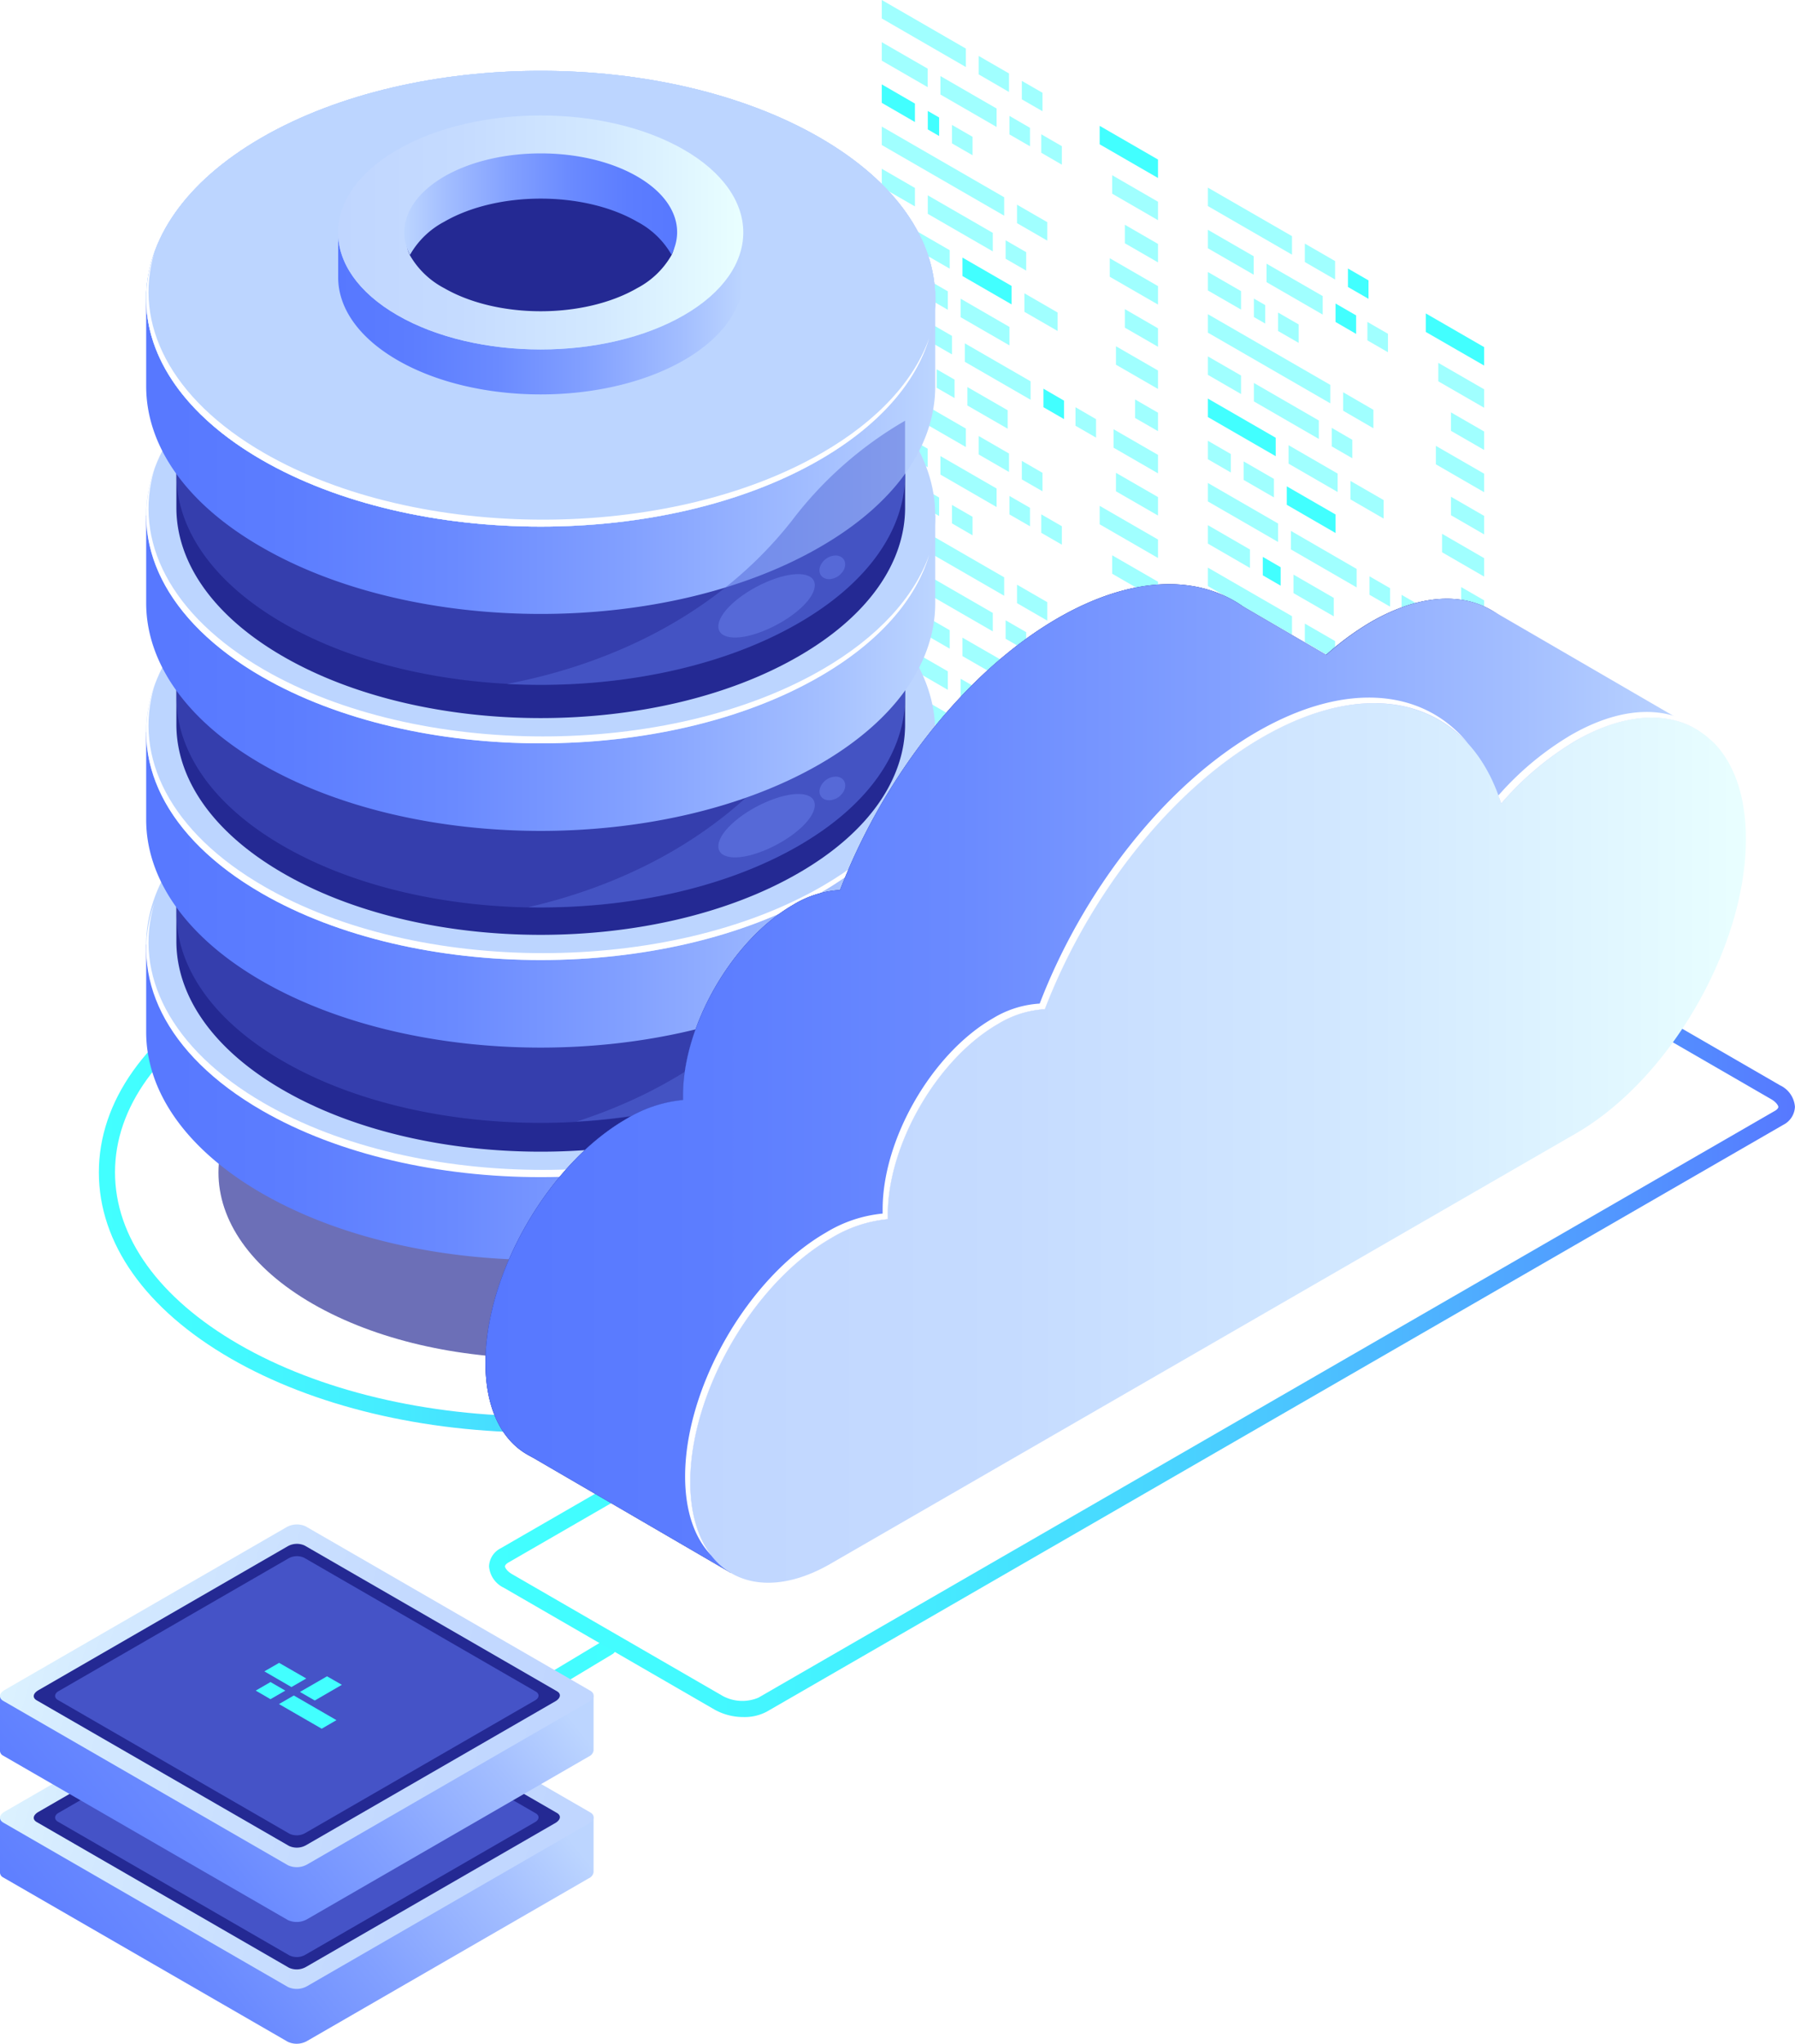 <svg xmlns="http://www.w3.org/2000/svg" xmlns:xlink="http://www.w3.org/1999/xlink" viewBox="0 0 272.35 310.02"><defs><style>.cls-1{mask:url(#mask);filter:url(#luminosity-noclip-2);}.cls-2{mix-blend-mode:multiply;fill:url(#Áåçûìÿííûé_ãðàäèåíò_121);}.cls-3,.cls-4{fill:#42ffff;}.cls-3{opacity:0.5;}.cls-5{fill:url(#Áåçûìÿííûé_ãðàäèåíò_20);}.cls-6{opacity:0.67;}.cls-7{fill:#242993;}.cls-8{fill:url(#Áåçûìÿííûé_ãðàäèåíò_29);}.cls-9{fill:#bcd5ff;}.cls-10{opacity:0.51;}.cls-11{fill:#4553c7;}.cls-12{fill:#5368d8;}.cls-13{fill:url(#Áåçûìÿííûé_ãðàäèåíò_29-2);}.cls-14{fill:url(#Áåçûìÿííûé_ãðàäèåíò_29-3);}.cls-15{fill:url(#Áåçûìÿííûé_ãðàäèåíò_29-4);}.cls-16{fill:#fff;}.cls-17{mask:url(#mask-2);}.cls-18{opacity:0.78;fill:url(#Áåçûìÿííûé_ãðàäèåíò_31);}.cls-19{fill:url(#Áåçûìÿííûé_ãðàäèåíò_29-6);}.cls-20{fill:url(#Áåçûìÿííûé_ãðàäèåíò_28);}.cls-21{fill:url(#Áåçûìÿííûé_ãðàäèåíò_38);}.cls-22{fill:#677eea;}.cls-23{fill:url(#Áåçûìÿííûé_ãðàäèåíò_21);}.cls-24{fill:url(#Áåçûìÿííûé_ãðàäèåíò_20-2);}.cls-25{fill:url(#Áåçûìÿííûé_ãðàäèåíò_29-7);}.cls-26{fill:url(#Áåçûìÿííûé_ãðàäèåíò_36);}.cls-27{fill:url(#Áåçûìÿííûé_ãðàäèåíò_29-8);}.cls-28{fill:url(#Áåçûìÿííûé_ãðàäèåíò_28-2);}.cls-29{fill:url(#Áåçûìÿííûé_ãðàäèåíò_38-2);}.cls-30{fill:url(#Áåçûìÿííûé_ãðàäèåíò_28-3);}.cls-31{fill:url(#Áåçûìÿííûé_ãðàäèåíò_38-3);}.cls-32{fill:url(#Áåçûìÿííûé_ãðàäèåíò_28-5);}.cls-33{filter:url(#luminosity-noclip);}</style><filter id="luminosity-noclip" x="22.18" y="-8307.73" width="59.86" height="32766" filterUnits="userSpaceOnUse" color-interpolation-filters="sRGB"><feFlood flood-color="#fff" result="bg"/><feBlend in="SourceGraphic" in2="bg"/></filter><mask id="mask" x="22.18" y="-8307.73" width="59.86" height="32766" maskUnits="userSpaceOnUse"><g class="cls-33"/></mask><linearGradient id="Áåçûìÿííûé_ãðàäèåíò_121" x1="22.18" y1="43.8" x2="82.04" y2="43.8" gradientUnits="userSpaceOnUse"><stop offset="0"/><stop offset="0.05" stop-color="#2f2f2f"/><stop offset="0.1" stop-color="#5a5a5a"/><stop offset="0.15" stop-color="#828282"/><stop offset="0.22" stop-color="#a4a4a4"/><stop offset="0.28" stop-color="silver"/><stop offset="0.36" stop-color="#d7d7d7"/><stop offset="0.44" stop-color="#e9e9e9"/><stop offset="0.54" stop-color="#f6f6f6"/><stop offset="0.68" stop-color="#fdfdfd"/><stop offset="1" stop-color="#fff"/></linearGradient><linearGradient id="Áåçûìÿííûé_ãðàäèåíò_20" x1="15.03" y1="177.84" x2="149.05" y2="177.84" gradientUnits="userSpaceOnUse"><stop offset="0" stop-color="#42ffff"/><stop offset="0.15" stop-color="#43faff"/><stop offset="0.33" stop-color="#45ecff"/><stop offset="0.52" stop-color="#49d4ff"/><stop offset="0.72" stop-color="#4eb3ff"/><stop offset="0.93" stop-color="#5489ff"/><stop offset="1" stop-color="#5778ff"/></linearGradient><linearGradient id="Áåçûìÿííûé_ãðàäèåíò_29" x1="22.18" y1="156.55" x2="141.9" y2="156.55" gradientUnits="userSpaceOnUse"><stop offset="0" stop-color="#5778ff"/><stop offset="0.18" stop-color="#5c7dff"/><stop offset="0.39" stop-color="#6a8aff"/><stop offset="0.61" stop-color="#82a0ff"/><stop offset="0.85" stop-color="#a3beff"/><stop offset="1" stop-color="#bcd5ff"/></linearGradient><linearGradient id="Áåçûìÿííûé_ãðàäèåíò_29-2" x1="22.18" y1="124.35" x2="141.9" y2="124.35" xlink:href="#Áåçûìÿííûé_ãðàäèåíò_29"/><linearGradient id="Áåçûìÿííûé_ãðàäèåíò_29-3" x1="22.18" y1="91.47" x2="141.9" y2="91.47" xlink:href="#Áåçûìÿííûé_ãðàäèåíò_29"/><linearGradient id="Áåçûìÿííûé_ãðàäèåíò_29-4" x1="22.18" y1="58.59" x2="141.9" y2="58.59" xlink:href="#Áåçûìÿííûé_ãðàäèåíò_29"/><filter id="luminosity-noclip-2" x="22.18" y="27.77" width="59.86" height="32.05" filterUnits="userSpaceOnUse" color-interpolation-filters="sRGB"><feFlood flood-color="#fff" result="bg"/><feBlend in="SourceGraphic" in2="bg"/></filter><mask id="mask-2" x="22.18" y="27.77" width="59.86" height="32.05" maskUnits="userSpaceOnUse"><g class="cls-1"><path class="cls-2" d="M27.7,59.82H82v-32H30.44C20.43,37.57,19.52,49.61,27.7,59.82Z"/></g></mask><linearGradient id="Áåçûìÿííûé_ãðàäèåíò_31" x1="22.18" y1="43.8" x2="82.04" y2="43.8" gradientUnits="userSpaceOnUse"><stop offset="0" stop-color="#e9ffff"/><stop offset="0.04" stop-color="#d3ebff"/><stop offset="0.11" stop-color="#b2ccff"/><stop offset="0.18" stop-color="#96b2ff"/><stop offset="0.27" stop-color="#7f9dff"/><stop offset="0.36" stop-color="#6d8cff"/><stop offset="0.48" stop-color="#6081ff"/><stop offset="0.64" stop-color="#597aff"/><stop offset="1" stop-color="#5778ff"/></linearGradient><linearGradient id="Áåçûìÿííûé_ãðàäèåíò_29-6" x1="51.31" y1="42.08" x2="112.78" y2="42.08" xlink:href="#Áåçûìÿííûé_ãðàäèåíò_29"/><linearGradient id="Áåçûìÿííûé_ãðàäèåíò_28" x1="51.31" y1="35.26" x2="112.78" y2="35.26" gradientUnits="userSpaceOnUse"><stop offset="0" stop-color="#c0d6ff"/><stop offset="0.3" stop-color="#c5dbff"/><stop offset="0.65" stop-color="#d3e9ff"/><stop offset="1" stop-color="#e9ffff"/></linearGradient><linearGradient id="Áåçûìÿííûé_ãðàäèåíò_38" x1="61.35" y1="30.99" x2="102.74" y2="30.99" gradientUnits="userSpaceOnUse"><stop offset="0" stop-color="#bcd5ff"/><stop offset="0.15" stop-color="#a3beff"/><stop offset="0.39" stop-color="#82a0ff"/><stop offset="0.61" stop-color="#6a8aff"/><stop offset="0.82" stop-color="#5c7dff"/><stop offset="1" stop-color="#5778ff"/></linearGradient><linearGradient id="Áåçûìÿííûé_ãðàäèåíò_21" x1="27.11" y1="269.07" x2="93.52" y2="269.07" gradientUnits="userSpaceOnUse"><stop offset="0" stop-color="#5778ff"/><stop offset="0.07" stop-color="#5489ff"/><stop offset="0.28" stop-color="#4eb3ff"/><stop offset="0.48" stop-color="#49d4ff"/><stop offset="0.67" stop-color="#45ecff"/><stop offset="0.85" stop-color="#43faff"/><stop offset="1" stop-color="#42ffff"/></linearGradient><linearGradient id="Áåçûìÿííûé_ãðàäèåíò_20-2" x1="74.15" y1="202.72" x2="272.35" y2="202.72" xlink:href="#Áåçûìÿííûé_ãðàäèåíò_20"/><linearGradient id="Áåçûìÿííûé_ãðàäèåíò_29-7" x1="-30.09" y1="-77.96" x2="154.82" y2="-77.96" gradientTransform="matrix(0.87, -0.5, 0, 1.15, 99.75, 262.66)" xlink:href="#Áåçûìÿííûé_ãðàäèåíò_29"/><radialGradient id="Áåçûìÿííûé_ãðàäèåíò_36" cx="111.32" cy="139.62" fx="39.288" fy="114.209" r="76.39" gradientUnits="userSpaceOnUse"><stop offset="0" stop-color="#2b3aa5"/><stop offset="1" stop-color="#182484"/></radialGradient><linearGradient id="Áåçûìÿííûé_ãðàäèåíò_29-8" x1="73.69" y1="163.61" x2="257.76" y2="163.61" xlink:href="#Áåçûìÿííûé_ãðàäèåíò_29"/><linearGradient id="Áåçûìÿííûé_ãðàäèåíò_28-2" x1="5.75" y1="-46.84" x2="190.67" y2="-46.84" gradientTransform="matrix(0.87, -0.5, 0, 1.15, 99.75, 262.66)" xlink:href="#Áåçûìÿííûé_ãðàäèåíò_28"/><linearGradient id="Áåçûìÿííûé_ãðàäèåíò_38-2" x1="70.82" y1="259.38" x2="0.64" y2="315.66" xlink:href="#Áåçûìÿííûé_ãðàäèåíò_38"/><linearGradient id="Áåçûìÿííûé_ãðàäèåíò_28-3" x1="7.43" y1="610.02" x2="-56.36" y2="661.17" gradientTransform="matrix(0.87, 0.5, -1, 0.58, 687.66, -79.39)" xlink:href="#Áåçûìÿííûé_ãðàäèåíò_28"/><linearGradient id="Áåçûìÿííûé_ãðàäèåíò_38-3" x1="70.82" y1="240.92" x2="0.64" y2="297.19" xlink:href="#Áåçûìÿííûé_ãðàäèåíò_38"/><linearGradient id="Áåçûìÿííûé_ãðàäèåíò_28-5" x1="-11.03" y1="594.03" x2="-74.83" y2="645.18" gradientTransform="matrix(0.87, 0.5, -1, 0.58, 687.66, -79.39)" xlink:href="#Áåçûìÿííûé_ãðàäèåíò_28"/></defs><title>Asset 2</title><g id="Layer_2" data-name="Layer 2"><g id="Ñëîé_1" data-name="Ñëîé 1"><polygon class="cls-3" points="146.55 10.17 133.79 2.8 133.79 0 146.55 7.37 146.55 10.17"/><polygon class="cls-3" points="153.09 13.95 148.5 11.29 148.5 8.49 153.09 11.14 153.09 13.95"/><polygon class="cls-3" points="158.17 16.87 155.04 15.07 155.04 12.27 158.17 14.07 158.17 16.87"/><polygon class="cls-3" points="140.75 13.22 133.79 9.2 133.79 6.4 140.75 10.41 140.75 13.22"/><polygon class="cls-3" points="151.21 19.26 142.69 14.34 142.69 11.54 151.21 16.46 151.21 19.26"/><polygon class="cls-3" points="156.28 22.19 153.16 20.39 153.16 17.58 156.28 19.39 156.28 22.19"/><polygon class="cls-3" points="161.11 24.98 157.99 23.17 157.99 20.37 161.11 22.17 161.11 24.98"/><polygon class="cls-4" points="138.82 18.51 133.79 15.6 133.79 12.8 138.82 15.71 138.82 18.51"/><polygon class="cls-4" points="142.49 20.63 140.77 19.63 140.77 16.83 142.49 17.82 142.49 20.63"/><polygon class="cls-3" points="147.56 23.55 144.44 21.75 144.44 18.95 147.56 20.75 147.56 23.55"/><polygon class="cls-3" points="152.36 32.72 133.79 22 133.79 19.2 152.36 29.92 152.36 32.72"/><polygon class="cls-3" points="158.9 36.5 154.31 33.85 154.31 31.05 158.9 33.7 158.9 36.5"/><polygon class="cls-3" points="138.82 31.31 133.79 28.41 133.79 25.6 138.82 28.51 138.82 31.31"/><polygon class="cls-3" points="150.63 38.13 140.77 32.44 140.77 29.63 150.63 35.32 150.63 38.13"/><polygon class="cls-3" points="155.7 41.05 152.58 39.25 152.58 36.45 155.7 38.25 155.7 41.05"/><polygon class="cls-3" points="144.09 40.75 133.79 34.81 133.79 32 144.09 37.95 144.09 40.75"/><polygon class="cls-4" points="153.48 46.17 146.03 41.87 146.03 39.07 153.48 43.37 153.48 46.17"/><polygon class="cls-3" points="160.46 50.2 155.43 47.3 155.43 44.49 160.46 47.4 160.46 50.2"/><polygon class="cls-3" points="137.27 43.21 133.79 41.21 133.79 38.41 137.27 40.41 137.27 43.21"/><polygon class="cls-3" points="143.81 46.99 139.22 44.34 139.22 41.54 143.81 44.19 143.81 46.99"/><polygon class="cls-3" points="153.16 52.39 145.76 48.12 145.76 45.31 153.16 49.59 153.16 52.39"/><polygon class="cls-3" points="144.44 53.76 133.79 47.61 133.79 44.8 144.44 50.95 144.44 53.76"/><polygon class="cls-3" points="156.37 60.64 146.39 54.88 146.39 52.08 156.37 57.84 156.37 60.64"/><polygon class="cls-4" points="161.44 63.57 158.32 61.77 158.32 58.96 161.44 60.77 161.44 63.57"/><polygon class="cls-3" points="166.3 66.38 163.18 64.58 163.18 61.77 166.3 63.58 166.3 66.38"/><polygon class="cls-3" points="140.17 57.69 133.79 54.01 133.79 51.21 140.17 54.89 140.17 57.69"/><polygon class="cls-4" points="166.85 21.89 175.7 27 175.7 24.2 166.85 19.09 166.85 21.89"/><polygon class="cls-3" points="168.75 29.38 175.7 33.4 175.7 30.6 168.75 26.58 168.75 29.38"/><polygon class="cls-3" points="170.67 36.9 175.7 39.8 175.7 37 170.67 34.09 170.67 36.9"/><polygon class="cls-3" points="168.38 41.98 175.7 46.2 175.7 43.4 168.38 39.17 168.38 41.98"/><polygon class="cls-3" points="170.67 49.7 175.7 52.6 175.7 49.8 170.67 46.89 170.67 49.7"/><polygon class="cls-3" points="169.32 55.32 175.7 59 175.7 56.2 169.32 52.52 169.32 55.32"/><polygon class="cls-3" points="172.22 63.4 175.7 65.4 175.7 62.6 172.22 60.59 172.22 63.4"/><polygon class="cls-3" points="168.96 67.91 175.7 71.8 175.7 69 168.96 65.11 168.96 67.91"/><polygon class="cls-3" points="169.32 74.52 175.7 78.2 175.7 75.4 169.32 71.72 169.32 74.52"/><polygon class="cls-3" points="144.83 60.38 142.12 58.82 142.12 56.02 144.83 57.58 144.83 60.38"/><polygon class="cls-3" points="152.89 65.03 146.78 61.51 146.78 58.71 152.89 62.23 152.89 65.03"/><polygon class="cls-3" points="196.03 38.63 183.27 31.26 183.27 28.46 196.03 35.82 196.03 38.63"/><polygon class="cls-3" points="202.57 42.4 197.98 39.75 197.98 36.95 202.57 39.6 202.57 42.4"/><polygon class="cls-4" points="207.64 45.33 204.52 43.53 204.52 40.73 207.64 42.53 207.64 45.33"/><polygon class="cls-3" points="190.22 41.67 183.27 37.66 183.27 34.86 190.22 38.87 190.22 41.67"/><polygon class="cls-3" points="200.69 47.72 192.17 42.8 192.17 40 200.69 44.91 200.69 47.72"/><polygon class="cls-4" points="205.76 50.65 202.64 48.84 202.64 46.04 205.76 47.84 205.76 50.65"/><polygon class="cls-3" points="210.59 53.43 207.47 51.63 207.47 48.83 210.59 50.63 210.59 53.43"/><polygon class="cls-3" points="188.3 46.96 183.27 44.06 183.27 41.26 188.3 44.16 188.3 46.96"/><polygon class="cls-3" points="191.97 49.08 190.25 48.09 190.25 45.29 191.97 46.28 191.97 49.08"/><polygon class="cls-3" points="197.04 52.01 193.92 50.21 193.92 47.41 197.04 49.21 197.04 52.01"/><polygon class="cls-3" points="201.84 61.18 183.27 50.46 183.27 47.66 201.84 58.38 201.84 61.18"/><polygon class="cls-3" points="208.38 64.96 203.79 62.3 203.79 59.5 208.38 62.16 208.38 64.96"/><polygon class="cls-3" points="188.3 59.77 183.27 56.86 183.27 54.06 188.3 56.96 188.3 59.77"/><polygon class="cls-3" points="200.1 66.58 190.25 60.89 190.25 58.09 200.1 63.78 200.1 66.58"/><polygon class="cls-3" points="205.18 69.51 202.06 67.71 202.06 64.9 205.18 66.71 205.18 69.51"/><polygon class="cls-4" points="193.56 69.2 183.27 63.26 183.27 60.46 193.56 66.4 193.56 69.2"/><polygon class="cls-3" points="202.95 74.63 195.51 70.33 195.51 67.53 202.95 71.83 202.95 74.63"/><polygon class="cls-3" points="209.93 78.66 204.9 75.75 204.9 72.95 209.93 75.85 209.93 78.66"/><polygon class="cls-3" points="186.75 71.67 183.27 69.66 183.27 66.86 186.75 68.87 186.75 71.67"/><polygon class="cls-3" points="193.29 75.45 188.7 72.8 188.7 69.99 193.29 72.64 193.29 75.45"/><polygon class="cls-4" points="202.64 80.85 195.24 76.57 195.24 73.77 202.64 78.04 202.64 80.85"/><polygon class="cls-3" points="193.92 82.21 183.27 76.06 183.27 73.26 193.92 79.41 193.92 82.21"/><polygon class="cls-3" points="205.84 89.1 195.87 83.34 195.87 80.53 205.84 86.3 205.84 89.1"/><polygon class="cls-3" points="210.91 92.02 207.79 90.22 207.79 87.42 210.91 89.22 210.91 92.02"/><polygon class="cls-3" points="215.78 94.83 212.66 93.03 212.66 90.23 215.78 92.03 215.78 94.83"/><polygon class="cls-3" points="189.65 86.15 183.27 82.46 183.27 79.66 189.65 83.35 189.65 86.15"/><polygon class="cls-4" points="216.33 50.35 225.18 55.45 225.18 52.65 216.33 47.54 216.33 50.35"/><polygon class="cls-3" points="218.23 57.84 225.18 61.85 225.18 59.05 218.23 55.04 218.23 57.84"/><polygon class="cls-3" points="220.15 65.35 225.18 68.25 225.18 65.45 220.15 62.55 220.15 65.35"/><polygon class="cls-3" points="217.86 70.43 225.18 74.66 225.18 71.85 217.86 67.63 217.86 70.43"/><polygon class="cls-3" points="220.15 78.15 225.18 81.06 225.18 78.25 220.15 75.35 220.15 78.15"/><polygon class="cls-3" points="218.8 83.77 225.18 87.46 225.18 84.66 218.8 80.97 218.8 83.77"/><polygon class="cls-3" points="221.7 91.85 225.18 93.86 225.18 91.06 221.7 89.05 221.7 91.85"/><polygon class="cls-3" points="218.44 96.37 225.18 100.26 225.18 97.46 218.44 93.57 218.44 96.37"/><polygon class="cls-3" points="218.8 102.98 225.18 106.66 225.18 103.86 218.8 100.17 218.8 102.98"/><polygon class="cls-4" points="194.31 88.84 191.6 87.27 191.6 84.47 194.31 86.04 194.31 88.84"/><polygon class="cls-3" points="202.37 93.49 196.26 89.97 196.26 87.16 202.37 90.69 202.37 93.49"/><polygon class="cls-3" points="146.55 67.81 133.79 60.45 133.79 57.64 146.55 65.01 146.55 67.81"/><polygon class="cls-3" points="153.09 71.59 148.5 68.94 148.5 66.14 153.09 68.79 153.09 71.59"/><polygon class="cls-3" points="158.17 74.52 155.04 72.72 155.04 69.91 158.17 71.72 158.17 74.52"/><polygon class="cls-3" points="140.75 70.86 133.79 66.85 133.79 64.05 140.75 68.06 140.75 70.86"/><polygon class="cls-3" points="151.21 76.91 142.69 71.99 142.69 69.18 151.21 74.1 151.21 76.91"/><polygon class="cls-3" points="156.28 79.83 153.16 78.03 153.16 75.23 156.28 77.03 156.28 79.83"/><polygon class="cls-3" points="161.11 82.62 157.99 80.82 157.99 78.02 161.11 79.82 161.11 82.62"/><polygon class="cls-3" points="138.82 76.15 133.79 73.25 133.79 70.45 138.82 73.35 138.82 76.15"/><polygon class="cls-3" points="142.49 78.27 140.77 77.28 140.77 74.47 142.49 75.47 142.49 78.27"/><polygon class="cls-3" points="147.56 81.2 144.44 79.39 144.44 76.59 147.56 78.39 147.56 81.2"/><polygon class="cls-3" points="152.36 90.37 133.79 79.65 133.79 76.85 152.36 87.57 152.36 90.37"/><polygon class="cls-3" points="158.9 94.14 154.31 91.49 154.31 88.69 158.9 91.34 158.9 94.14"/><polygon class="cls-3" points="138.82 88.95 133.79 86.05 133.79 83.25 138.82 86.15 138.82 88.95"/><polygon class="cls-3" points="150.63 95.77 140.77 90.08 140.77 87.28 150.63 92.97 150.63 95.77"/><polygon class="cls-3" points="155.7 98.7 152.58 96.89 152.58 94.09 155.7 95.89 155.7 98.7"/><polygon class="cls-3" points="144.09 98.39 133.79 92.45 133.79 89.65 144.09 95.59 144.09 98.39"/><polygon class="cls-3" points="153.48 103.81 146.03 99.52 146.03 96.72 153.48 101.01 153.48 103.81"/><polygon class="cls-3" points="160.46 107.84 155.43 104.94 155.43 102.14 160.46 105.04 160.46 107.84"/><polygon class="cls-3" points="137.27 100.86 133.79 98.85 133.79 96.05 137.27 98.06 137.27 100.86"/><polygon class="cls-3" points="143.81 104.64 139.22 101.98 139.22 99.18 143.81 101.83 143.81 104.64"/><polygon class="cls-3" points="153.16 110.03 145.76 105.76 145.76 102.96 153.16 107.23 153.16 110.03"/><polygon class="cls-3" points="144.44 111.4 133.79 105.25 133.79 102.45 144.44 108.6 144.44 111.4"/><polygon class="cls-3" points="156.37 118.28 146.39 112.52 146.39 109.72 156.37 115.48 156.37 118.28"/><polygon class="cls-3" points="161.44 121.21 158.32 119.41 158.32 116.61 161.44 118.41 161.44 121.21"/><polygon class="cls-3" points="166.3 124.02 163.18 122.22 163.18 119.42 166.3 121.22 166.3 124.02"/><polygon class="cls-3" points="140.17 115.34 133.79 111.65 133.79 108.85 140.17 112.53 140.17 115.34"/><polygon class="cls-3" points="166.85 79.53 175.7 84.64 175.7 81.84 166.85 76.73 166.85 79.53"/><polygon class="cls-3" points="168.75 87.03 175.7 91.04 175.7 88.24 168.75 84.23 168.75 87.03"/><polygon class="cls-3" points="170.67 94.54 175.7 97.44 175.7 94.64 170.67 91.74 170.67 94.54"/><polygon class="cls-3" points="168.38 99.62 175.7 103.84 175.7 101.04 168.38 96.82 168.38 99.62"/><polygon class="cls-3" points="170.67 107.34 175.7 110.24 175.7 107.44 170.67 104.54 170.67 107.34"/><polygon class="cls-3" points="169.32 112.96 175.7 116.64 175.7 113.84 169.32 110.16 169.32 112.96"/><polygon class="cls-3" points="172.22 121.04 175.7 123.05 175.7 120.24 172.22 118.24 172.22 121.04"/><polygon class="cls-3" points="168.96 125.56 175.7 129.45 175.7 126.64 168.96 122.76 168.96 125.56"/><polygon class="cls-3" points="169.32 132.16 175.7 135.85 175.7 133.04 169.32 129.36 169.32 132.16"/><polygon class="cls-3" points="144.83 118.03 142.12 116.46 142.12 113.66 144.83 115.22 144.83 118.03"/><polygon class="cls-3" points="152.89 122.68 146.78 119.15 146.78 116.35 152.89 119.88 152.89 122.68"/><polygon class="cls-3" points="157.94 144.21 147.64 138.26 147.64 135.46 157.94 141.41 157.94 144.21"/><polygon class="cls-3" points="165 148.28 160.94 145.94 160.94 143.14 165 145.48 165 148.28"/><polygon class="cls-3" points="196.03 96.27 183.27 88.9 183.27 86.1 196.03 93.47 196.03 96.27"/><polygon class="cls-3" points="202.57 100.05 197.98 97.39 197.98 94.59 202.57 97.24 202.57 100.05"/><polygon class="cls-3" points="207.64 102.97 204.52 101.17 204.52 98.37 207.64 100.17 207.64 102.97"/><polygon class="cls-3" points="190.22 99.32 183.27 95.3 183.27 92.5 190.22 96.52 190.22 99.32"/><polygon class="cls-3" points="200.69 105.36 192.17 100.44 192.17 97.64 200.69 102.56 200.69 105.36"/><polygon class="cls-3" points="205.76 108.29 202.64 106.49 202.64 103.69 205.76 105.49 205.76 108.29"/><polygon class="cls-3" points="210.59 111.08 207.47 109.27 207.47 106.47 210.59 108.27 210.59 111.08"/><polygon class="cls-3" points="188.3 104.61 183.27 101.7 183.27 98.9 188.3 101.81 188.3 104.61"/><polygon class="cls-3" points="191.97 106.73 190.25 105.73 190.25 102.93 191.97 103.92 191.97 106.73"/><polygon class="cls-3" points="197.04 109.65 193.92 107.85 193.92 105.05 197.04 106.85 197.04 109.65"/><polygon class="cls-3" points="201.84 118.82 183.27 108.11 183.27 105.3 201.84 116.02 201.84 118.82"/><polygon class="cls-3" points="208.38 122.6 203.79 119.95 203.79 117.15 208.38 119.8 208.38 122.6"/><polygon class="cls-3" points="188.3 117.41 183.27 114.5 183.27 111.7 188.3 114.61 188.3 117.41"/><polygon class="cls-3" points="200.1 124.22 190.25 118.53 190.25 115.73 200.1 121.42 200.1 124.22"/><polygon class="cls-3" points="205.18 127.15 202.06 125.35 202.06 122.55 205.18 124.35 205.18 127.15"/><polygon class="cls-3" points="193.56 126.85 183.27 120.91 183.27 118.1 193.56 124.05 193.56 126.85"/><polygon class="cls-3" points="202.95 132.27 195.51 127.97 195.51 125.17 202.95 129.47 202.95 132.27"/><polygon class="cls-3" points="209.93 136.3 204.9 133.4 204.9 130.59 209.93 133.5 209.93 136.3"/><polygon class="cls-3" points="186.75 129.31 183.27 127.31 183.27 124.5 186.75 126.51 186.75 129.31"/><polygon class="cls-3" points="193.29 133.09 188.7 130.44 188.7 127.64 193.29 130.29 193.29 133.09"/><polygon class="cls-3" points="202.64 138.49 195.24 134.22 195.24 131.41 202.64 135.69 202.64 138.49"/><polygon class="cls-3" points="193.92 139.85 183.27 133.71 183.27 130.91 193.92 137.05 193.92 139.85"/><polygon class="cls-3" points="205.84 146.74 195.87 140.98 195.87 138.18 205.84 143.94 205.84 146.74"/><polygon class="cls-3" points="210.91 149.67 207.79 147.87 207.79 145.06 210.91 146.87 210.91 149.67"/><polygon class="cls-3" points="215.78 152.48 212.66 150.68 212.66 147.87 215.78 149.68 215.78 152.48"/><polygon class="cls-3" points="189.65 143.79 183.27 140.11 183.27 137.31 189.65 140.99 189.65 143.79"/><polygon class="cls-3" points="216.33 107.99 225.18 113.1 225.18 110.3 216.33 105.19 216.33 107.99"/><polygon class="cls-3" points="218.23 115.48 225.18 119.5 225.18 116.7 218.23 112.68 218.23 115.48"/><polygon class="cls-3" points="220.15 123 225.18 125.9 225.18 123.1 220.15 120.19 220.15 123"/><polygon class="cls-3" points="217.86 128.07 225.18 132.3 225.18 129.5 217.86 125.27 217.86 128.07"/><polygon class="cls-3" points="220.15 135.8 225.18 138.7 225.18 135.9 220.15 132.99 220.15 135.8"/><polygon class="cls-3" points="218.8 141.42 225.18 145.1 225.18 142.3 218.8 138.62 218.8 141.42"/><polygon class="cls-3" points="221.7 149.5 225.18 151.5 225.18 148.7 221.7 146.69 221.7 149.5"/><polygon class="cls-3" points="218.44 154.01 225.18 157.9 225.18 155.1 218.44 151.21 218.44 154.01"/><polygon class="cls-3" points="218.8 160.62 225.18 164.3 225.18 161.5 218.8 157.82 218.8 160.62"/><polygon class="cls-3" points="194.31 146.48 191.6 144.92 191.6 142.12 194.31 143.68 194.31 146.48"/><polygon class="cls-3" points="202.37 151.13 196.26 147.61 196.26 144.81 202.37 148.33 202.37 151.13"/><polygon class="cls-3" points="207.42 172.67 197.12 166.72 197.12 163.91 207.42 169.86 207.42 172.67"/><polygon class="cls-3" points="214.48 176.74 210.42 174.4 210.42 171.59 214.48 173.94 214.48 176.74"/><path class="cls-5" d="M82,217.3c-17.75,0-34.44-4-47-11.24-12.91-7.45-20-17.48-20-28.23s7.11-20.78,20-28.23c25.91-15,68.07-15,94,0,12.91,7.46,20,17.48,20,28.23s-7.11,20.78-20,28.23C116.48,213.31,99.79,217.3,82,217.3Zm0-76.49c-16.57,0-33.14,3.64-45.76,10.92-12.12,7-18.79,16.26-18.79,26.09s6.67,19.1,18.79,26.1S64.72,214.84,82,214.84s33.57-3.87,45.75-10.91,18.79-16.26,18.79-26.09-6.67-19.1-18.79-26.1C115.18,144.46,98.61,140.81,82,140.81Z"/><g class="cls-6"><path class="cls-7" d="M116.61,197.79c-19.09,11-50,11-69.13,0s-19.09-28.89,0-39.91,50-11,69.13,0S135.69,186.77,116.61,197.79Z"/></g><path class="cls-8" d="M141.9,156.55V143.27h-4.59a40.85,40.85,0,0,0-12.94-11.16c-23.38-13.5-61.28-13.5-84.66,0a40.85,40.85,0,0,0-12.94,11.16H22.18v13.28h0c0,8.84,5.85,17.69,17.53,24.44,23.38,13.5,61.28,13.5,84.66,0C136.06,174.24,141.91,165.4,141.9,156.55Z"/><path class="cls-9" d="M124.37,167.71c-23.38,13.5-61.28,13.5-84.66,0s-23.38-35.38,0-48.88,61.28-13.5,84.66,0S147.75,154.21,124.37,167.71Z"/><path class="cls-7" d="M137.33,142.76V124.64h-4.24a37.73,37.73,0,0,0-12-10.3c-21.59-12.47-56.59-12.47-78.18,0a37.72,37.72,0,0,0-12,10.3H26.76v18.13h0c0,8.17,5.4,16.34,16.19,22.57,21.59,12.47,56.59,12.47,78.18,0C131.93,159.1,137.33,150.93,137.33,142.76Z"/><g class="cls-10"><path class="cls-11" d="M137.33,138.4V120.27h-4.24a37.73,37.73,0,0,0-12-10.3C99.54,97.5,64.54,97.5,42.95,110a37.72,37.72,0,0,0-12,10.3H26.76V138.4h0c0,8.17,5.4,16.34,16.19,22.57,21.59,12.47,56.59,12.47,78.18,0C131.93,154.74,137.33,146.57,137.33,138.4Z"/></g><path class="cls-9" d="M121.13,147.21c-21.59,12.46-56.59,12.46-78.18,0s-21.59-32.67,0-45.14,56.59-12.46,78.18,0S142.72,134.74,121.13,147.21Z"/><g class="cls-10"><path class="cls-12" d="M120.13,148.12c-9.5,12.1-22,18.57-32.64,22,12.28-.7,24.24-3.76,33.64-9.19,10.8-6.23,16.19-14.4,16.19-22.57V133A58,58,0,0,0,120.13,148.12Z"/></g><path class="cls-13" d="M141.9,124.34V111.06h-4.59a40.85,40.85,0,0,0-12.94-11.16c-23.38-13.5-61.28-13.5-84.66,0a40.85,40.85,0,0,0-12.94,11.16H22.18v13.28h0c0,8.84,5.85,17.69,17.53,24.44,23.38,13.5,61.28,13.5,84.66,0C136.06,142,141.91,133.19,141.9,124.34Z"/><path class="cls-9" d="M124.37,135.5C101,149,63.09,149,39.71,135.5s-23.38-35.38,0-48.88,61.28-13.5,84.66,0S147.75,122,124.37,135.5Z"/><path class="cls-7" d="M137.33,109.89V91.76h-4.24a37.73,37.73,0,0,0-12-10.3C99.54,69,64.54,69,42.95,81.45a37.72,37.72,0,0,0-12,10.3H26.76v18.13h0c0,8.17,5.4,16.34,16.19,22.57,21.59,12.47,56.59,12.47,78.18,0C131.93,126.23,137.33,118.06,137.33,109.89Z"/><g class="cls-10"><path class="cls-11" d="M137.33,105.74V87.61h-4.24a37.73,37.73,0,0,0-12-10.3c-21.59-12.47-56.59-12.47-78.18,0a37.72,37.72,0,0,0-12,10.3H26.76v18.13h0c0,8.17,5.4,16.34,16.19,22.57,21.59,12.47,56.59,12.47,78.18,0C131.93,122.08,137.33,113.91,137.33,105.74Z"/></g><path class="cls-9" d="M121.13,114.33c-21.59,12.46-56.59,12.46-78.18,0s-21.59-32.68,0-45.14,56.59-12.46,78.18,0S142.72,101.86,121.13,114.33Z"/><g class="cls-10"><path class="cls-12" d="M120.13,113.55c-11.82,15-28.31,21.39-40,24.06,14.77.29,29.69-2.79,41-9.3,10.8-6.23,16.19-14.4,16.19-22.57V98.4A58,58,0,0,0,120.13,113.55Z"/></g><path class="cls-14" d="M141.9,91.47V78.19h-4.59A40.85,40.85,0,0,0,124.37,67C101,53.53,63.09,53.53,39.71,67A40.84,40.84,0,0,0,26.77,78.19H22.18V91.47h0c0,8.84,5.85,17.69,17.53,24.44,23.38,13.5,61.28,13.5,84.66,0C136.06,109.16,141.91,100.31,141.9,91.47Z"/><path class="cls-9" d="M124.37,102.63c-23.38,13.5-61.28,13.5-84.66,0s-23.38-35.38,0-48.88,61.28-13.5,84.66,0S147.75,89.13,124.37,102.63Z"/><path class="cls-7" d="M137.33,77V58.88h-4.24a37.73,37.73,0,0,0-12-10.3c-21.59-12.47-56.59-12.47-78.18,0a37.72,37.72,0,0,0-12,10.3H26.76V77h0c0,8.17,5.4,16.34,16.19,22.57,21.59,12.47,56.59,12.47,78.18,0C131.93,93.35,137.33,85.18,137.33,77Z"/><g class="cls-10"><path class="cls-11" d="M137.33,71.94V53.81h-4.24a37.73,37.73,0,0,0-12-10.3C99.54,31,64.54,31,42.95,43.51a37.72,37.72,0,0,0-12,10.3H26.76V71.94h0c0,8.17,5.4,16.34,16.19,22.57,21.59,12.47,56.59,12.47,78.18,0C131.93,88.28,137.33,80.11,137.33,71.94Z"/></g><path class="cls-9" d="M121.13,81.45c-21.59,12.46-56.59,12.46-78.18,0s-21.59-32.68,0-45.14,56.59-12.46,78.18,0S142.72,69,121.13,81.45Z"/><path class="cls-15" d="M141.9,58.59V45.31h-4.59a40.85,40.85,0,0,0-12.94-11.16c-23.38-13.5-61.28-13.5-84.66,0A40.85,40.85,0,0,0,26.77,45.31H22.18V58.59h0C22.18,67.44,28,76.28,39.71,83c23.38,13.5,61.28,13.5,84.66,0C136.06,76.28,141.91,67.44,141.9,58.59Z"/><path class="cls-9" d="M124.37,69.75c-23.38,13.5-61.28,13.5-84.66,0s-23.38-35.38,0-48.88,61.28-13.5,84.66,0S147.75,56.25,124.37,69.75Z"/><path class="cls-9" d="M124.37,69.75c-23.38,13.5-61.28,13.5-84.66,0s-23.38-35.38,0-48.88,61.28-13.5,84.66,0S147.75,56.25,124.37,69.75Z"/><g class="cls-10"><path class="cls-12" d="M120.13,79c-13,16.53-31.6,22.55-43.24,24.75,15.81.85,32.14-2.22,44.24-9.21,10.8-6.23,16.19-14.4,16.19-22.57V63.82A58,58,0,0,0,120.13,79Z"/></g><path class="cls-15" d="M141.9,58.59V45.31h-4.59a40.85,40.85,0,0,0-12.94-11.16c-23.38-13.5-61.28-13.5-84.66,0A40.85,40.85,0,0,0,26.77,45.31H22.18V58.59h0C22.18,67.44,28,76.28,39.71,83c23.38,13.5,61.28,13.5,84.66,0C136.06,76.28,141.91,67.44,141.9,58.59Z"/><path class="cls-9" d="M124.37,69.75c-23.38,13.5-61.28,13.5-84.66,0s-23.38-35.38,0-48.88,61.28-13.5,84.66,0S147.75,56.25,124.37,69.75Z"/><path class="cls-9" d="M124.37,69.75c-23.38,13.5-61.28,13.5-84.66,0s-23.38-35.38,0-48.88,61.28-13.5,84.66,0S147.75,56.25,124.37,69.75Z"/><path class="cls-16" d="M124.71,68.7c-23.38,13.5-61.28,13.5-84.66,0C25.74,60.44,20.2,49,23.42,38.32c-3.92,11,1.51,22.89,16.29,31.43,23.38,13.5,61.28,13.5,84.66,0C133.43,64.52,139,58,141,51.25,138.73,57.65,133.3,63.74,124.71,68.7Z"/><path class="cls-16" d="M124.71,101.58c-23.38,13.5-61.28,13.5-84.66,0C25.74,93.31,20.2,81.9,23.42,71.2c-3.92,11,1.51,22.89,16.29,31.43,23.38,13.5,61.28,13.5,84.66,0C133.43,97.4,139,90.9,141,84.13,138.73,90.52,133.3,96.62,124.71,101.58Z"/><path class="cls-16" d="M124.71,134.45c-23.38,13.5-61.28,13.5-84.66,0-14.32-8.27-19.85-19.68-16.63-30.38-3.92,11,1.51,22.89,16.29,31.43,23.38,13.5,61.28,13.5,84.66,0C133.43,130.27,139,123.78,141,117,138.73,123.4,133.3,129.49,124.71,134.45Z"/><path class="cls-16" d="M124.71,167.33c-23.38,13.5-61.28,13.5-84.66,0C25.74,159.06,20.2,147.66,23.42,137c-3.92,11,1.51,22.89,16.29,31.43,23.38,13.5,61.28,13.5,84.66,0,9.06-5.23,14.59-11.72,16.63-18.5C138.73,156.28,133.3,162.37,124.71,167.33Z"/><g class="cls-17"><path class="cls-18" d="M27.7,59.82H82v-32H30.44C20.43,37.57,19.52,49.61,27.7,59.82Z"/></g><path class="cls-19" d="M112.78,42.08V35.26h-2.36a21,21,0,0,0-6.64-5.73c-12-6.93-31.46-6.93-43.47,0a21,21,0,0,0-6.65,5.73H51.31v6.82h0c0,4.54,3,9.08,9,12.55,12,6.93,31.46,6.93,43.47,0C109.78,51.16,112.78,46.62,112.78,42.08Z"/><path class="cls-9" d="M103.77,47.81c-12,6.93-31.46,6.93-43.47,0s-12-18.17,0-25.1,31.46-6.93,43.47,0S115.78,40.88,103.77,47.81Z"/><path class="cls-20" d="M103.77,47.81c-12,6.93-31.46,6.93-43.47,0s-12-18.17,0-25.1,31.46-6.93,43.47,0S115.78,40.88,103.77,47.81Z"/><path class="cls-7" d="M96.67,43.71c-8.08,4.67-21.18,4.67-29.27,0a12.89,12.89,0,0,1-5.21-5c-2.09-4.07,3.13-7,8.69-10.22,8.08-4.67,13.81-5.82,21.9-1.16,5.56,3.21,11.18,7.31,9.1,11.38A12.89,12.89,0,0,1,96.67,43.71Z"/><path class="cls-21" d="M67.41,33.63c8.08-4.67,21.18-4.67,29.27,0a12.89,12.89,0,0,1,5.2,5c2.09-4.07.36-8.65-5.2-11.86-8.08-4.67-21.18-4.67-29.27,0C61.85,30,60.11,34.6,62.2,38.67A12.89,12.89,0,0,1,67.41,33.63Z"/><g class="cls-10"><path class="cls-22" d="M115.74,95.75c-4,1.59-7,1.16-6.73-1s3.84-5.12,7.87-6.71,7-1.16,6.73,1S119.77,94.16,115.74,95.75Z"/></g><g class="cls-10"><path class="cls-22" d="M115.74,129.1c-4,1.59-7,1.16-6.73-1s3.84-5.12,7.87-6.71,7-1.16,6.73,1S119.77,127.51,115.74,129.1Z"/></g><g class="cls-10"><path class="cls-22" d="M116,162.66c-4,1.59-7,1.16-6.73-1s3.84-5.12,7.87-6.71,7-1.16,6.73,1S120,161.07,116,162.66Z"/></g><g class="cls-10"><ellipse class="cls-22" cx="126.29" cy="86.07" rx="2.11" ry="1.61" transform="translate(-26.51 89.4) rotate(-35.53)"/></g><g class="cls-10"><ellipse class="cls-22" cx="126.29" cy="119.58" rx="2.11" ry="1.61" transform="translate(-45.97 95.64) rotate(-35.52)"/></g><g class="cls-10"><ellipse class="cls-22" cx="126.29" cy="152.95" rx="2.11" ry="1.61" transform="translate(-65.37 101.85) rotate(-35.52)"/></g><path class="cls-23" d="M28.34,289.52a1.23,1.23,0,0,1-.64-2.29L91.65,248.8a1.23,1.23,0,1,1,1.27,2.11L29,289.34A1.22,1.22,0,0,1,28.34,289.52Z"/><path class="cls-24" d="M112.84,260.45a9,9,0,0,1-4.39-1.11l-32-18.5a3.93,3.93,0,0,1-2.25-3.25,3.21,3.21,0,0,1,1.77-2.74l154.21-89a8.66,8.66,0,0,1,7.91.28l32,18.5a3.93,3.93,0,0,1,2.25,3.25,3.21,3.21,0,0,1-1.77,2.74l-154.21,89h0A7.16,7.16,0,0,1,112.84,260.45Zm2.91-1.89h0Zm117.88-111.1a4.66,4.66,0,0,0-2.27.5L77.16,237c-.34.19-.54.42-.54.61s.32.71,1,1.12l32,18.5a6.27,6.27,0,0,0,5.45.28l154.21-89c.34-.19.54-.42.54-.61s-.32-.71-1-1.12l-32-18.5A6.6,6.6,0,0,0,233.63,147.45Z"/><path class="cls-25" d="M208,94.34a45.77,45.77,0,0,0-11.3,9.53C192,88.66,177.54,83.94,160.45,93.81,146.31,102,134,118,127.46,135a15.36,15.36,0,0,0-7.12,2.25c-9.23,5.33-16.71,18.29-16.71,28.94,0,.23,0,.44,0,.66a20.2,20.2,0,0,0-8.6,2.88c-11.8,6.81-21.37,23.39-21.37,37S83.26,226,95.06,219.14l113-65.22c14.25-8.23,25.8-28.23,25.8-44.68S222.27,86.12,208,94.34Z"/><path class="cls-26" d="M208,94.34a41.3,41.3,0,0,0-6.79,5L188.61,92h0c-6.94-4.88-17-4.67-28.16,1.79C146.31,102,134,118,127.46,135a15.36,15.36,0,0,0-7.12,2.25c-9.23,5.33-16.71,18.29-16.71,28.94,0,.23,0,.44,0,.66a20.2,20.2,0,0,0-8.6,2.88c-11.8,6.81-21.37,23.39-21.37,37,0,6.75,2.35,11.51,6.16,13.77h0l.1.06h0l30.94,18,6.76-32.51L208,153.92c14.25-8.23,25.8-28.23,25.8-44.68S222.27,86.12,208,94.34Z"/><path class="cls-27" d="M257.76,110.83,226.41,92.62h0c-4.68-2.79-11.18-2.44-18.38,1.72a41.3,41.3,0,0,0-6.79,5L188.61,92h0c-6.94-4.88-17-4.67-28.16,1.79C146.31,102,134,118,127.46,135a15.36,15.36,0,0,0-7.12,2.25c-9.23,5.33-16.71,18.29-16.71,28.94,0,.23,0,.44,0,.66a20.2,20.2,0,0,0-8.6,2.88c-11.8,6.81-21.37,23.39-21.37,37,0,6.75,2.35,11.51,6.16,13.77h0l.1.06h0l30.94,18,6.76-32.51L208,153.92c11.55-6.67,21.32-21.08,24.61-35.06Z"/><path class="cls-28" d="M239.07,112.36a45.77,45.77,0,0,0-11.3,9.53C223,106.68,208.58,102,191.49,111.82,177.35,120,165,136,158.5,153.06a15.36,15.36,0,0,0-7.12,2.25c-9.23,5.33-16.71,18.29-16.71,28.94,0,.23,0,.44,0,.66a20.2,20.2,0,0,0-8.6,2.88c-11.8,6.81-21.37,23.39-21.37,37S114.3,244,126.1,237.15l113-65.22c14.25-8.23,25.8-28.23,25.8-44.68S253.31,104.13,239.07,112.36Z"/><path class="cls-16" d="M227.77,121.89a45.77,45.77,0,0,1,11.3-9.53c8.72-5,16.43-4.48,21.1.48-4.57-5.73-12.64-6.64-21.84-1.33a45.45,45.45,0,0,0-11,9.17C227.5,121.08,227.64,121.48,227.77,121.89Z"/><path class="cls-16" d="M104.73,224.81c0-13.63,9.57-30.2,21.37-37a20.2,20.2,0,0,1,8.6-2.88c0-.22,0-.43,0-.66,0-10.66,7.48-23.61,16.71-28.94a15.36,15.36,0,0,1,7.12-2.25c6.52-17,18.85-33.07,33-41.24,13-7.48,24.38-6.57,31.22.92-6.74-8.27-18.53-9.52-32-1.77-14.14,8.16-26.47,24.22-33,41.24a15.36,15.36,0,0,0-7.12,2.25c-9.23,5.33-16.71,18.29-16.71,28.94,0,.23,0,.44,0,.66a20.2,20.2,0,0,0-8.6,2.88c-11.8,6.81-21.37,23.39-21.37,37,0,5.35,1.49,9.43,4,12C105.94,233.39,104.73,229.62,104.73,224.81Z"/><path class="cls-29" d="M90.06,284v-8.33H76.48L46.37,258.31a3.2,3.2,0,0,0-2.88.12l-30,17.31H0v8.35H0a.86.86,0,0,0,.49.69l43.2,24.94a3.2,3.2,0,0,0,2.88-.12l42.78-24.7A1.22,1.22,0,0,0,90.06,284Z"/><path class="cls-30" d="M43.69,301.4.5,276.46c-.74-.43-.65-1.17.21-1.66l42.78-24.7a3.2,3.2,0,0,1,2.88-.12l43.2,24.94c.74.43.65,1.17-.21,1.66l-42.78,24.7A3.2,3.2,0,0,1,43.69,301.4Z"/><path class="cls-30" d="M43.69,301.4.5,276.46c-.74-.43-.65-1.17.21-1.66l42.78-24.7a3.2,3.2,0,0,1,2.88-.12l43.2,24.94c.74.43.65,1.17-.21,1.66l-42.78,24.7A3.2,3.2,0,0,1,43.69,301.4Z"/><path class="cls-7" d="M43.85,298.48,5.56,276.37c-.65-.38-.57-1,.18-1.48L43.66,253a2.84,2.84,0,0,1,2.56-.11L84.51,275c.65.38.57,1-.18,1.48L46.4,298.37A2.84,2.84,0,0,1,43.85,298.48Z"/><path class="cls-11" d="M43.94,296.62,8.77,276.31c-.6-.35-.53-1,.17-1.36l34.84-20.11a2.61,2.61,0,0,1,2.35-.1L81.3,275.06c.6.35.53,1-.17,1.36L46.29,296.53A2.61,2.61,0,0,1,43.94,296.62Z"/><polygon class="cls-4" points="44.22 274.36 40.11 271.99 42.35 270.69 46.47 273.06 44.22 274.36"/><polygon class="cls-4" points="51.87 274.03 47.76 276.4 45.51 275.1 49.62 272.73 51.87 274.03"/><polygon class="cls-4" points="43.29 274.9 41.04 276.2 38.8 274.9 41.04 273.6 43.29 274.9"/><polygon class="cls-4" points="51.05 279.38 48.81 280.68 42.33 276.94 44.58 275.64 51.05 279.38"/><path class="cls-31" d="M90.06,265.55v-8.33H76.48L46.37,239.84a3.2,3.2,0,0,0-2.88.12l-30,17.31H0v8.35H0a.86.86,0,0,0,.49.69l43.2,24.94a3.2,3.2,0,0,0,2.88-.12l42.78-24.7A1.22,1.22,0,0,0,90.06,265.55Z"/><path class="cls-32" d="M43.69,282.93.5,258c-.74-.43-.65-1.17.21-1.66l42.78-24.7a3.2,3.2,0,0,1,2.88-.12l43.2,24.94c.74.43.65,1.17-.21,1.66l-42.78,24.7A3.2,3.2,0,0,1,43.69,282.93Z"/><path class="cls-7" d="M43.85,280,5.56,257.91c-.65-.38-.57-1,.18-1.48l37.92-21.89a2.84,2.84,0,0,1,2.56-.11l38.29,22.11c.65.38.57,1-.18,1.48L46.4,279.91A2.84,2.84,0,0,1,43.85,280Z"/><path class="cls-11" d="M43.94,278.16,8.77,257.85c-.6-.35-.53-1,.17-1.36l34.84-20.11a2.61,2.61,0,0,1,2.35-.1L81.3,256.59c.6.35.53,1-.17,1.36L46.29,278.06A2.61,2.61,0,0,1,43.94,278.16Z"/><polygon class="cls-4" points="44.22 255.9 40.11 253.52 42.35 252.23 46.47 254.6 44.22 255.9"/><polygon class="cls-4" points="51.87 255.56 47.76 257.94 45.51 256.64 49.62 254.27 51.87 255.56"/><polygon class="cls-4" points="43.29 256.44 41.04 257.74 38.8 256.44 41.04 255.14 43.29 256.44"/><polygon class="cls-4" points="51.05 260.92 48.81 262.22 42.33 258.48 44.58 257.18 51.05 260.92"/></g></g></svg>
